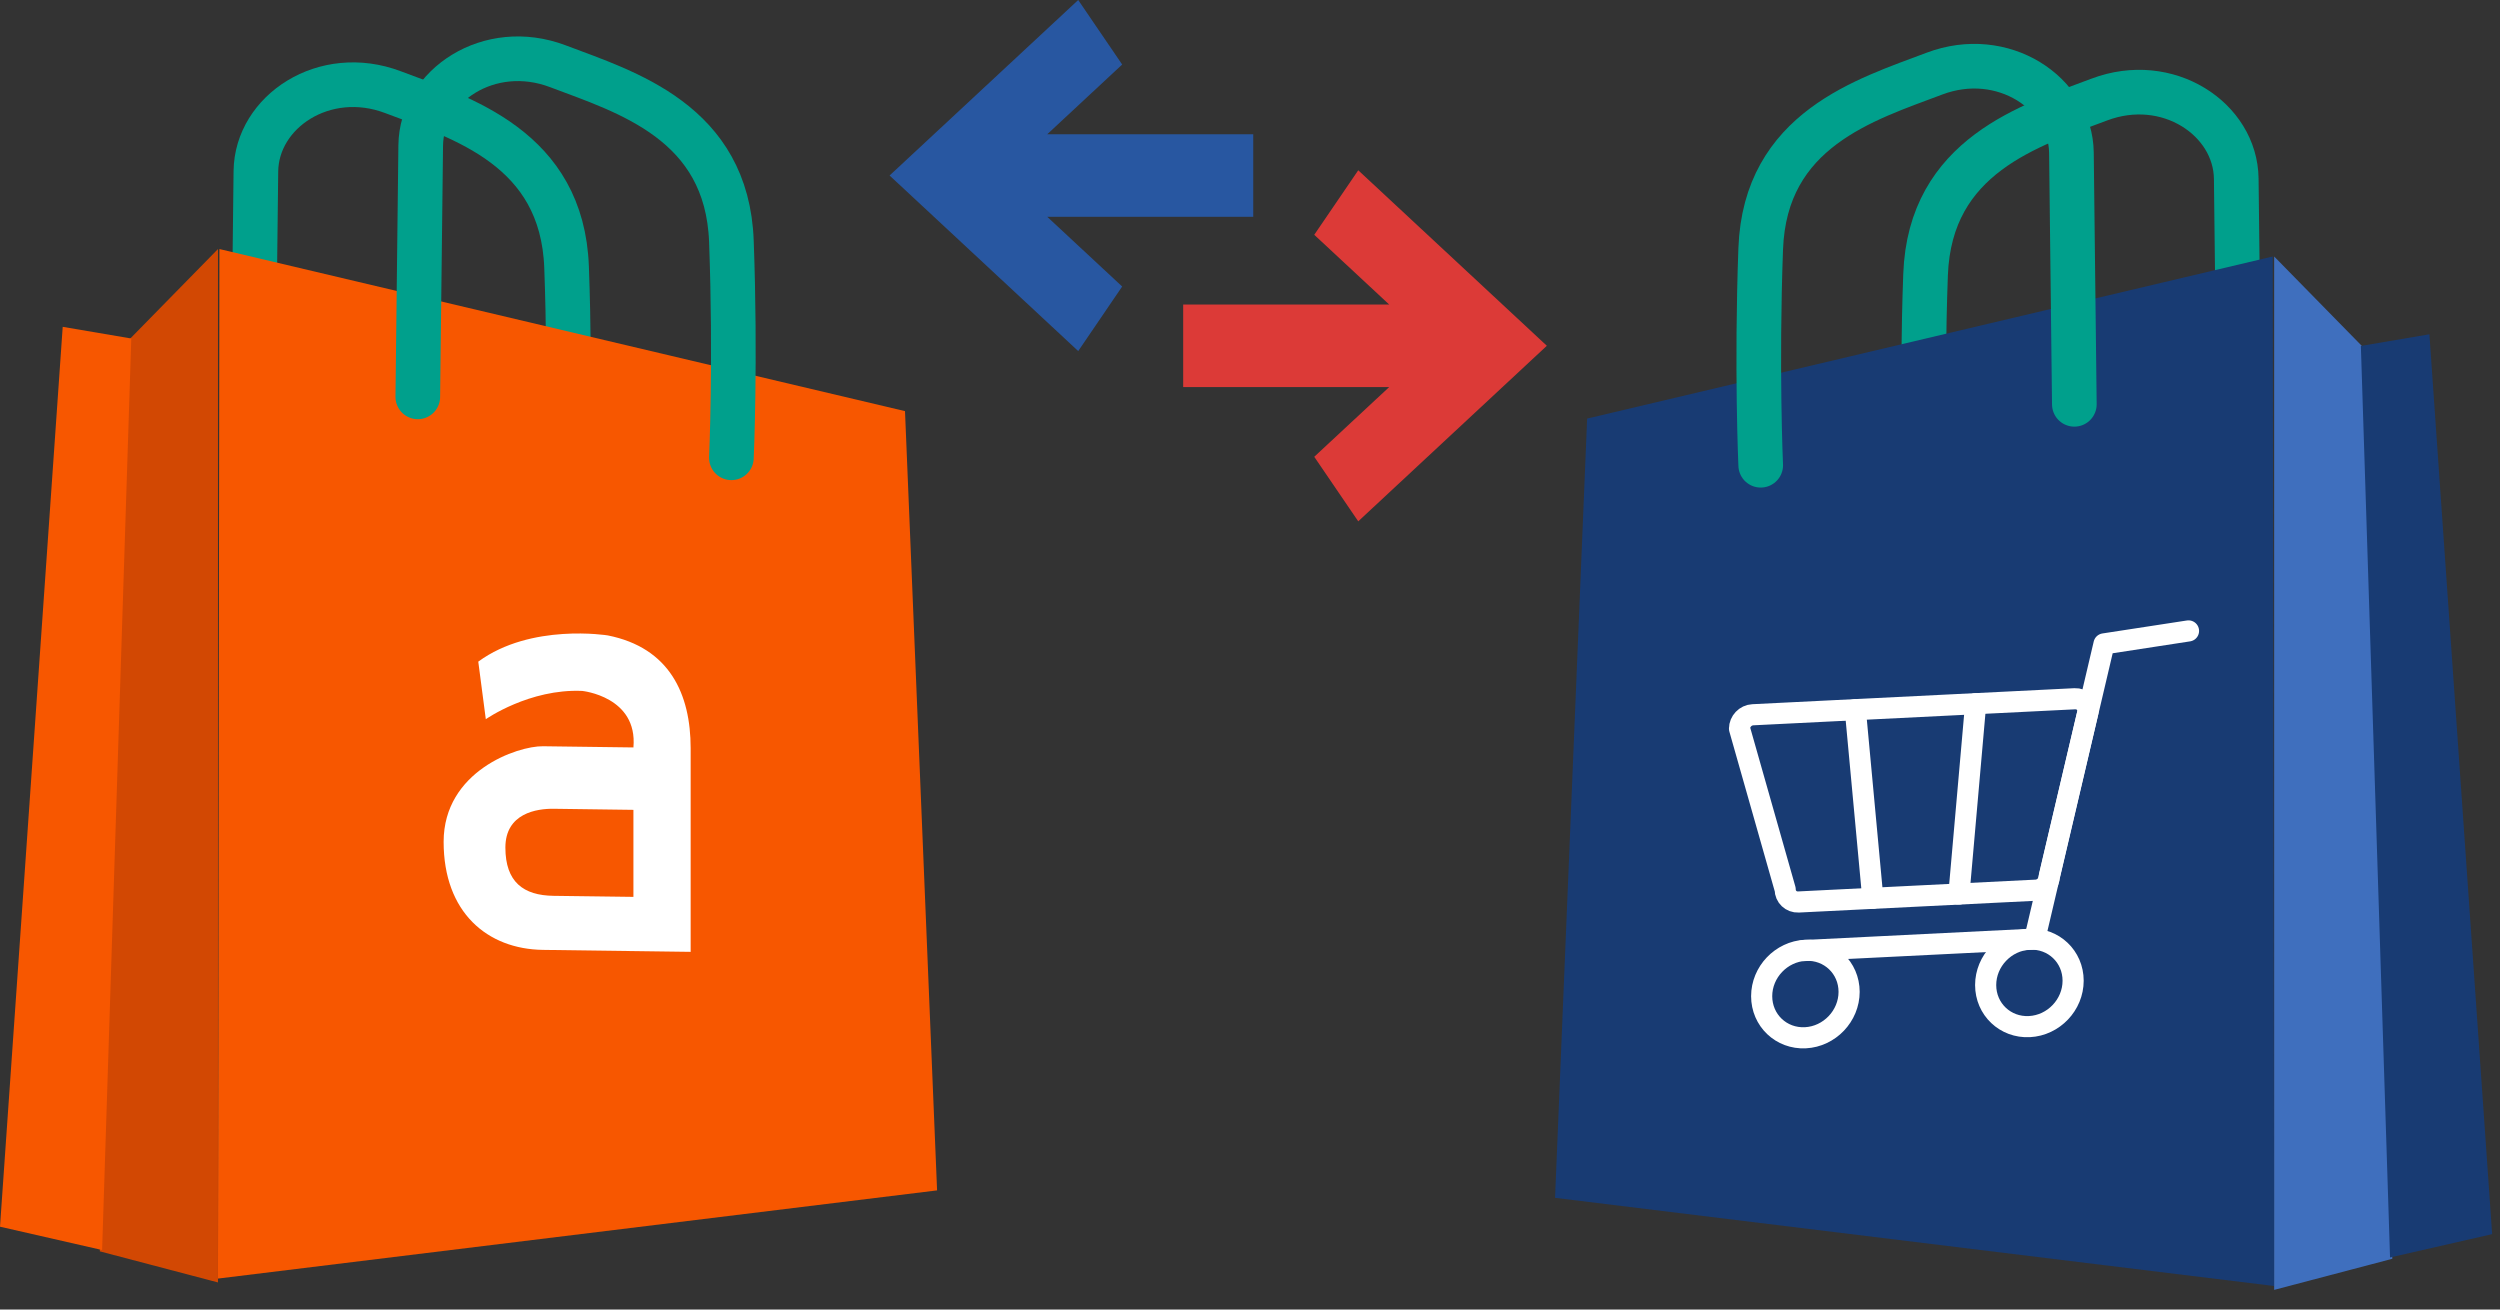 <?xml version="1.0" encoding="UTF-8" standalone="no"?><!DOCTYPE svg PUBLIC "-//W3C//DTD SVG 1.1//EN" "http://www.w3.org/Graphics/SVG/1.1/DTD/svg11.dtd"><svg width="100%" height="100%" viewBox="0 0 84 44" version="1.1" xmlns="http://www.w3.org/2000/svg" xmlns:xlink="http://www.w3.org/1999/xlink" xml:space="preserve" xmlns:serif="http://www.serif.com/" style="fill-rule:evenodd;clip-rule:evenodd;stroke-linecap:round;stroke-linejoin:round;stroke-miterlimit:1.5;"><rect x="0" y="0" width="84" height="44" fill="#333333" stroke="none"/><g><g><path d="M8.5,14.206c0,0 0.075,-6.446 0.098,-8.452c0.023,-2.005 2.304,-3.529 4.607,-2.657c2.304,0.871 5.685,1.873 5.832,5.881c0.147,4.008 0,7.276 0,7.276" style="fill:none;stroke:#00a08c;stroke-width:1.5px;"/><path d="M7.373,8.368l-0.049,34.592l24.162,-2.963l-1.078,-26.183l-23.035,-5.446Z" style="fill:#f75700;"/><path d="M4.334,11.418l-0.98,30.627l3.97,1.045l-0,-34.722l-2.99,3.05Z" style="fill:#d24803;"/><path d="M2.107,10.982l-2.107,30.235l3.431,0.784l0.98,-30.627l-2.304,-0.392Z" style="fill:#f75700;"/><path d="M14.038,13.335c0,-0 0.075,-6.447 0.098,-8.452c0.024,-2.005 2.304,-3.529 4.607,-2.658c2.304,0.872 5.685,1.874 5.832,5.882c0.148,4.008 0,7.275 0,7.275" style="fill:none;stroke:#00a08c;stroke-width:1.5px;"/><path d="M16.07,22.231l0.253,1.934c0,0 1.468,-1.029 3.239,-0.95c0,-0 1.873,0.19 1.721,1.899c-0,-0 -2.176,-0.029 -3.037,-0.04c-0.86,-0.012 -3.34,0.838 -3.34,3.211c0,2.373 1.468,3.607 3.34,3.631c1.873,0.025 4.96,0.066 4.96,0.066l-0,-6.843c-0,-1.821 -0.709,-3.376 -2.784,-3.789c0,-0 -2.581,-0.421 -4.352,0.881Zm5.213,4.98l-0,2.924c-0,0 -1.67,-0.022 -2.682,-0.035c-1.013,-0.013 -1.62,-0.463 -1.62,-1.622c0,-1.159 1.063,-1.31 1.62,-1.303c0.556,0.008 2.682,0.036 2.682,0.036Z" style="fill:#fff;"/></g><path id="Shape-496" serif:id="Shape 496" d="M45.637,5.721l-1.478,2.168l2.519,2.344l-6.923,-0l0,2.772l6.922,-0l-2.518,2.343l1.478,2.169l6.337,-5.899l-6.337,-5.897Z" style="fill:#dc3a37;fill-rule:nonzero;"/><path id="Shape-497" serif:id="Shape 497" d="M36.228,0l1.477,2.168l-2.519,2.344l6.923,-0l-0,2.772l-6.922,-0l2.518,2.343l-1.477,2.169l-6.338,-5.899l6.338,-5.897Z" style="fill:#2857a1;fill-rule:nonzero;"/><g><path d="M75.236,14.456c-0,0 -0.075,-6.446 -0.098,-8.452c-0.024,-2.005 -2.304,-3.529 -4.607,-2.657c-2.304,0.871 -5.685,1.873 -5.832,5.881c-0.147,4.008 -0,7.276 -0,7.276" style="fill:none;stroke:#00a08c;stroke-width:1.5px;"/><path d="M76.363,8.618l0.049,34.592l-24.162,-2.963l1.078,-26.183l23.035,-5.446Z" style="fill:#183b73;"/><path d="M79.402,11.668l0.98,30.627l-3.97,1.045l-0,-34.722l2.99,3.05Z" style="fill:#3f6fbe;"/><path d="M81.628,11.232l2.108,30.235l-3.431,0.784l-0.98,-30.627l2.303,-0.392Z" style="fill:#183b73;"/><path d="M69.698,13.585c-0,-0 -0.075,-6.447 -0.098,-8.452c-0.024,-2.005 -2.304,-3.529 -4.607,-2.658c-2.304,0.872 -5.686,1.874 -5.833,5.882c-0.147,4.008 0,7.275 0,7.275" style="fill:none;stroke:#00a08c;stroke-width:1.5px;"/><g><path d="M73.534,21.199l-2.839,0.436l-2.33,9.919l-7.768,0.386" style="fill:none;stroke:#fff;stroke-width:0.71px;"/><path d="M68.188,31.556c-0.811,0.04 -1.47,0.731 -1.47,1.542c0,0.811 0.659,1.437 1.47,1.396c0.811,-0.04 1.469,-0.731 1.469,-1.542c-0,-0.811 -0.658,-1.436 -1.469,-1.396Z" style="fill:none;stroke:#fff;stroke-width:0.71px;"/><path d="M60.661,31.93c-0.811,0.041 -1.469,0.732 -1.469,1.542c-0,0.811 0.658,1.437 1.469,1.397c0.811,-0.041 1.469,-0.732 1.469,-1.543c0,-0.81 -0.658,-1.436 -1.469,-1.396Z" style="fill:none;stroke:#fff;stroke-width:0.71px;"/><path d="M58.448,24.484c0,-0.246 0.2,-0.456 0.446,-0.468l10.82,-0.538c0.246,-0.012 0.445,0.178 0.445,0.424l-1.304,5.54c0,0.246 -0.2,0.456 -0.446,0.468l-7.981,0.397c-0.246,0.012 -0.446,-0.178 -0.446,-0.424l-1.534,-5.399Z" style="fill:none;stroke:#fff;stroke-width:0.71px;"/><path d="M62.338,23.845l0.589,6.337" style="fill:none;stroke:#fff;stroke-width:0.71px;"/><path d="M66.383,23.644l-0.563,6.395" style="fill:none;stroke:#fff;stroke-width:0.71px;"/></g></g></g></svg>
